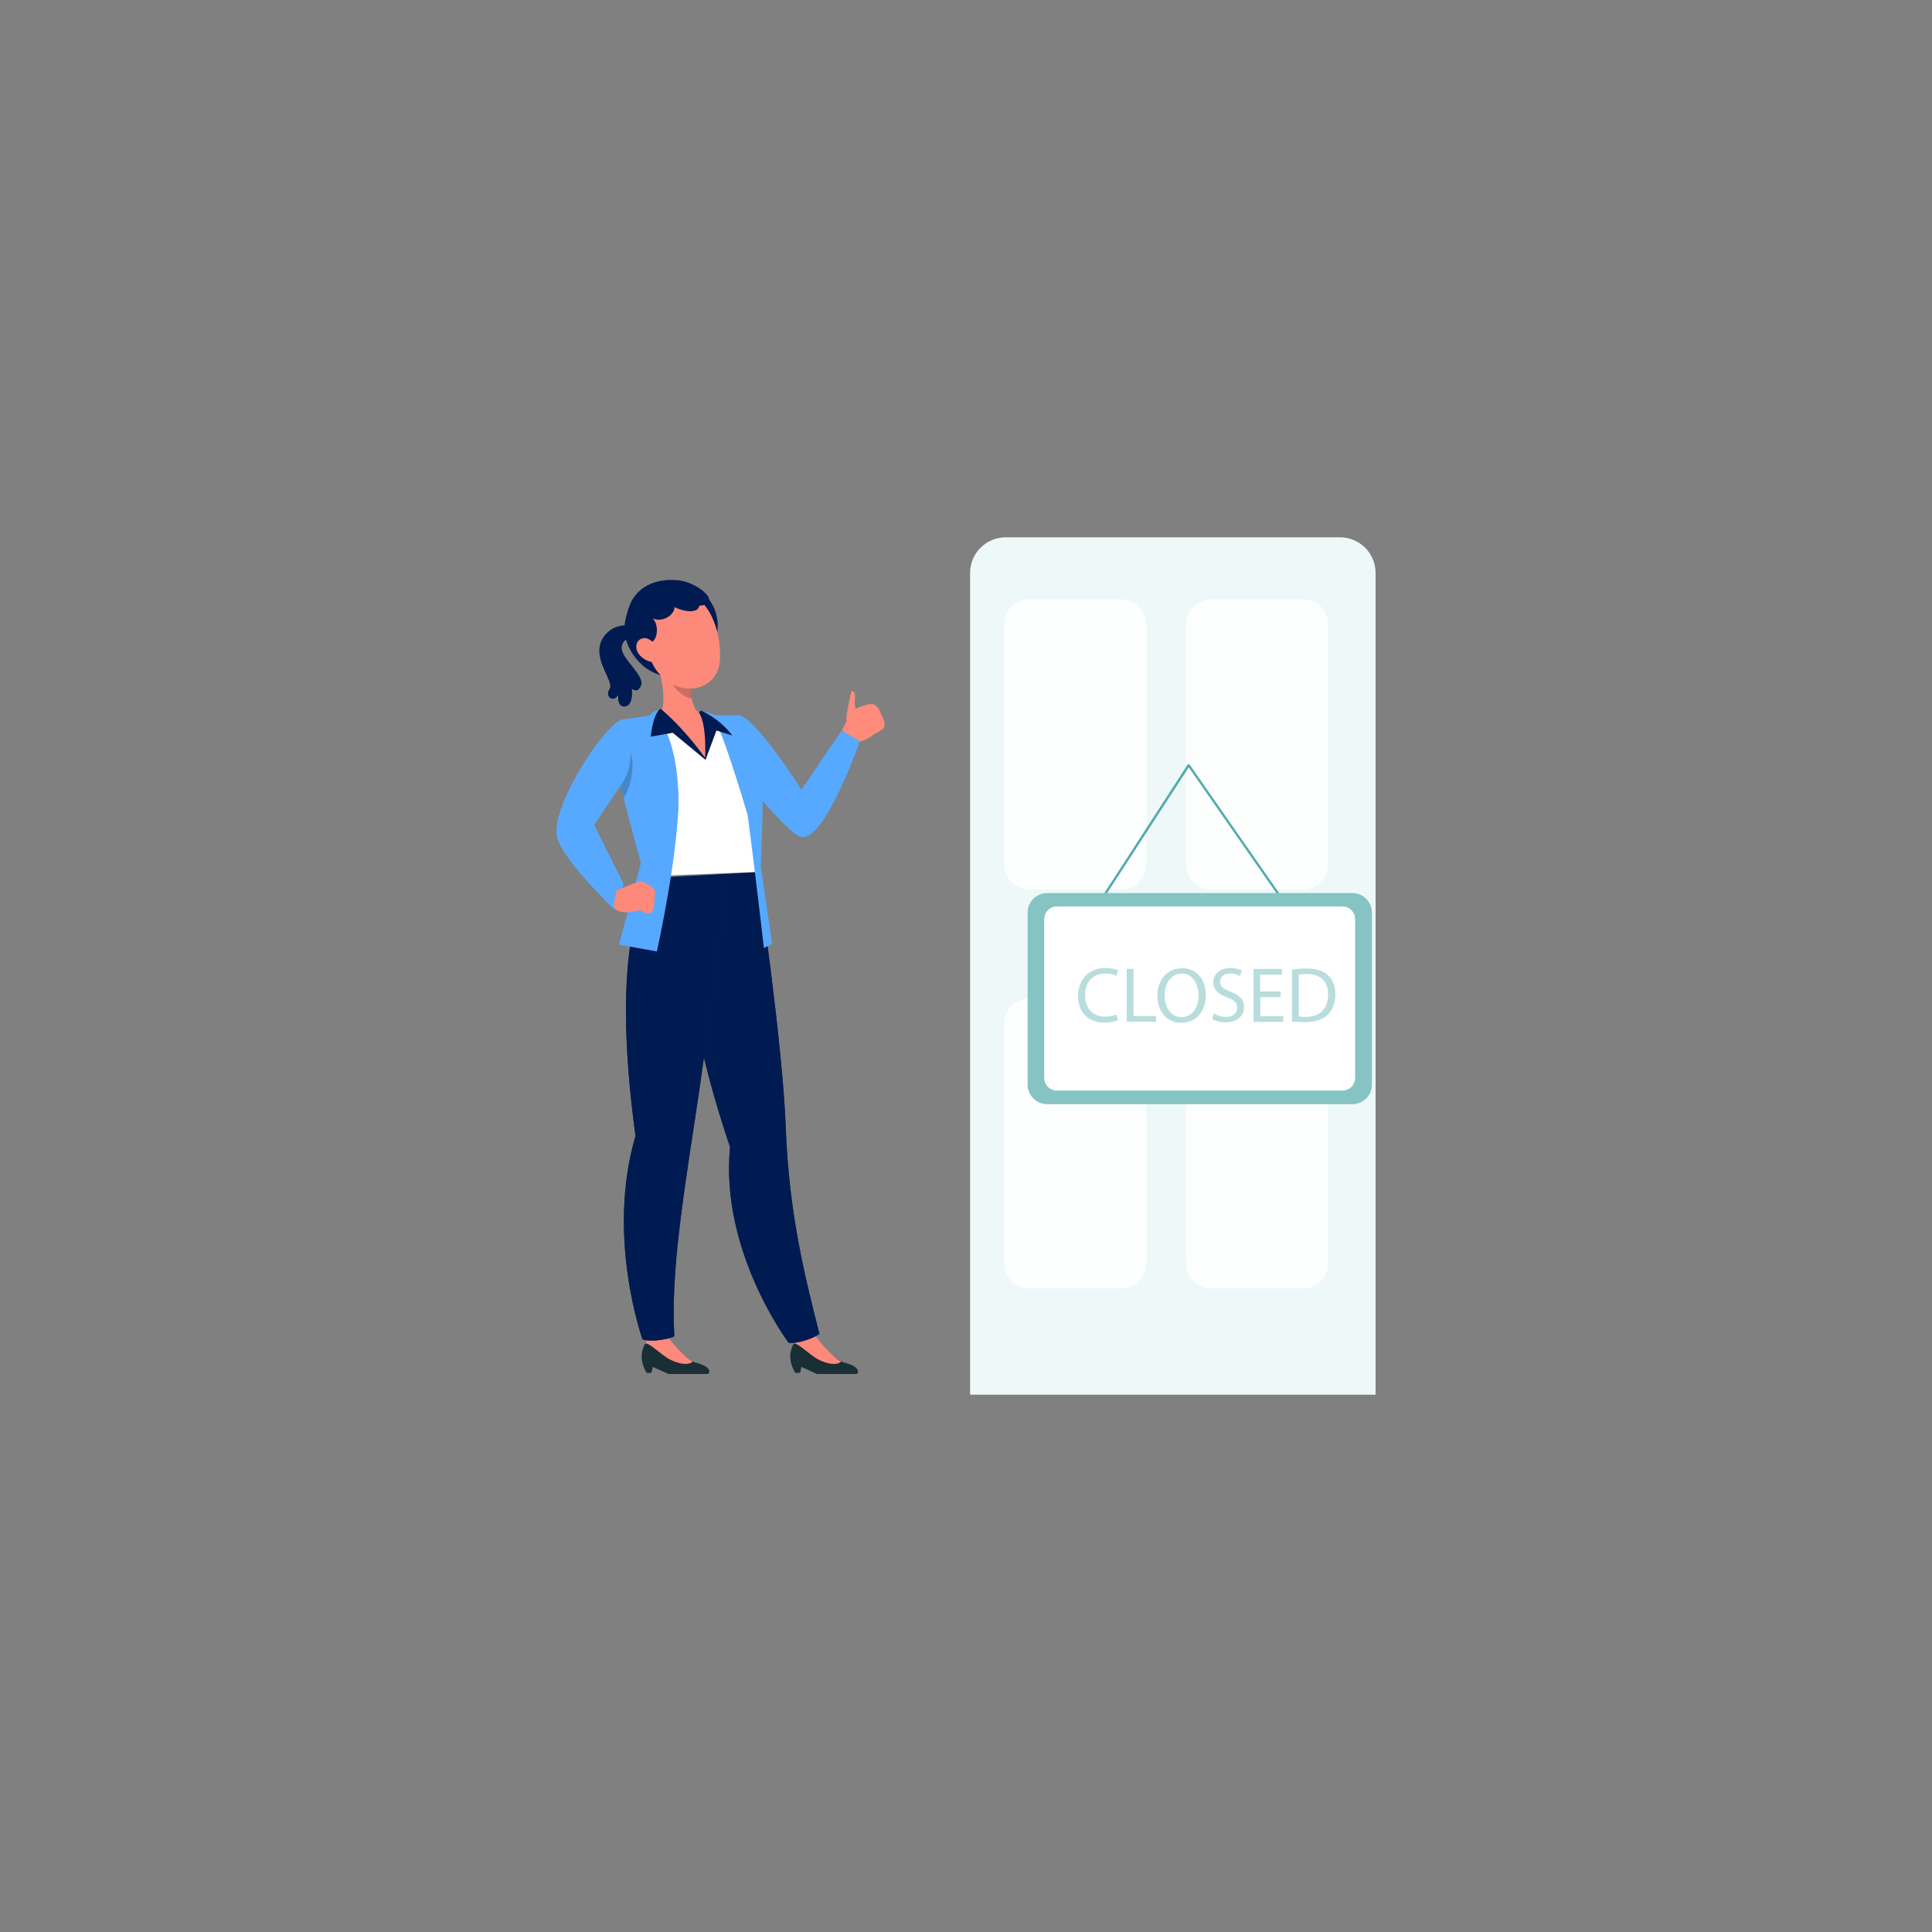 <?xml version="1.0" encoding="utf-8"?>
<svg xmlns="http://www.w3.org/2000/svg" enable-background="new 0 0 850 850" id="Layer_1" version="1.1" viewBox="0 0 850 850" x="0" y="0">
  <rect x="0" y="0" width="850" height="850" fill="#808080" stroke="none"/>
  <g>
    <g>
      <g>
        <g>
          <path d="M605.3,613.6H426.8V252.1c0-8.7,7-15.7,15.7-15.7h147c8.7,0,15.7,7,15.7,15.7V613.6z" fill="#eff8f8"/>
        </g>
      </g>
      <g>
        <g>
          <path d="M493.3,391.3h-40.5c-6.1,0-11-4.9-11-11V274.7c0-6.1,4.9-11,11-11h40.5c6.1,0,11,4.9,11,11v105.6&#xD;&#xA;					C504.3,386.3,499.4,391.3,493.3,391.3z" fill="#fdfefe"/>
        </g>
      </g>
      <g>
        <g>
          <path d="M573.3,391.3h-40.5c-6.1,0-11-4.9-11-11V274.7c0-6.1,4.9-11,11-11h40.5c6.1,0,11,4.9,11,11v105.6&#xD;&#xA;					C584.3,386.3,579.4,391.3,573.3,391.3z" fill="#fdfefe"/>
        </g>
      </g>
      <g>
        <g>
          <path d="M493.3,566.9h-40.5c-6.1,0-11-4.9-11-11V450.3c0-6.1,4.9-11,11-11h40.5c6.1,0,11,4.9,11,11v105.6&#xD;&#xA;					C504.3,562,499.4,566.9,493.3,566.9z" fill="#fdfefe"/>
        </g>
      </g>
      <g>
        <g>
          <path d="M573.3,566.9h-40.5c-6.1,0-11-4.9-11-11V450.3c0-6.1,4.9-11,11-11h40.5c6.1,0,11,4.9,11,11v105.6&#xD;&#xA;					C584.3,562,579.4,566.9,573.3,566.9z" fill="#fdfefe"/>
        </g>
      </g>
    </g>
    <g>
      <g>
        <g>
          <path d="M562.7,394.2c-0.2,0-0.3-0.1-0.4-0.2L523,337.6l-36.1,55.6c-0.2,0.3-0.5,0.3-0.7,0.2&#xD;&#xA;					c-0.2-0.2-0.3-0.5-0.2-0.7l36.5-56.3c0.1-0.2,0.3-0.2,0.4-0.2c0.2,0,0.3,0.1,0.5,0.2l39.7,57c0.2,0.2,0.1,0.6-0.1,0.8&#xD;&#xA;					C562.9,394.1,562.8,394.2,562.7,394.2z" fill="#53abab"/>
        </g>
      </g>
      <g>
        <g>
          <path d="M452.1,477.2v-75.7c0-4.7,3.8-8.6,8.6-8.6H595c4.7,0,8.6,3.8,8.6,8.6v75.7c0,4.7-3.8,8.6-8.6,8.6H460.6&#xD;&#xA;					C455.9,485.7,452.1,481.9,452.1,477.2z" fill="#86c4c4"/>
        </g>
      </g>
      <g>
        <g>
          <path d="M590.6,479.8H465c-3.1,0-5.6-2.5-5.6-5.6v-69.8c0-3.1,2.5-5.6,5.6-5.6h125.6c3.1,0,5.6,2.5,5.6,5.6v69.8&#xD;&#xA;					C596.2,477.3,593.7,479.8,590.6,479.8z" fill="#fff"/>
        </g>
      </g>
      <g>
        <g>
          <g>
            <path d="M491.9,448.8c-1.1,0.6-3.3,1.1-6.1,1.1c-6.6,0-11.5-4.1-11.5-11.8c0-7.3,4.9-12.2,12.1-12.2&#xD;&#xA;						c2.9,0,4.7,0.6,5.5,1l-0.7,2.4c-1.1-0.6-2.8-1-4.7-1c-5.5,0-9.1,3.5-9.1,9.6c0,5.7,3.3,9.4,8.9,9.4c1.8,0,3.7-0.4,4.9-1&#xD;&#xA;						L491.9,448.8z" fill="#b8dddc"/>
          </g>
        </g>
        <g>
          <g>
            <path d="M495.7,426.3h3v20.7h9.9v2.5h-12.9V426.3z" fill="#b8dddc"/>
          </g>
        </g>
        <g>
          <g>
            <path d="M530.5,437.7c0,8-4.9,12.3-10.8,12.3c-6.1,0-10.5-4.8-10.5-11.8c0-7.4,4.6-12.2,10.8-12.2&#xD;&#xA;						C526.4,425.9,530.5,430.8,530.5,437.7z M512.4,438.1c0,5,2.7,9.4,7.4,9.4c4.8,0,7.5-4.4,7.5-9.7c0-4.6-2.4-9.5-7.4-9.5&#xD;&#xA;						C514.9,428.4,512.4,433,512.4,438.1z" fill="#b8dddc"/>
          </g>
        </g>
        <g>
          <g>
            <path d="M534,445.9c1.3,0.8,3.3,1.5,5.4,1.5c3.1,0,4.9-1.6,4.9-4c0-2.2-1.2-3.4-4.4-4.6&#xD;&#xA;						c-3.8-1.3-6.1-3.3-6.1-6.6c0-3.6,3-6.3,7.5-6.3c2.4,0,4.1,0.6,5.1,1.1l-0.8,2.4c-0.8-0.4-2.3-1.1-4.4-1.1&#xD;&#xA;						c-3.2,0-4.4,1.9-4.4,3.5c0,2.2,1.4,3.2,4.6,4.5c3.9,1.5,5.9,3.4,5.9,6.8c0,3.6-2.7,6.7-8.1,6.7c-2.2,0-4.7-0.7-5.9-1.5&#xD;&#xA;						L534,445.9z" fill="#b8dddc"/>
          </g>
        </g>
        <g>
          <g>
            <path d="M563.5,438.7h-9v8.4h10.1v2.5h-13.1v-23.3H564v2.5h-9.6v7.4h9V438.7z" fill="#b8dddc"/>
          </g>
        </g>
        <g>
          <g>
            <path d="M568.4,426.6c1.8-0.3,4-0.5,6.4-0.5c4.3,0,7.4,1,9.4,2.9c2.1,1.9,3.3,4.6,3.3,8.4c0,3.8-1.2,6.9-3.3,9&#xD;&#xA;						c-2.2,2.2-5.8,3.3-10.3,3.3c-2.1,0-3.9-0.1-5.5-0.3V426.6z M571.4,447.2c0.8,0.1,1.9,0.2,3,0.2c6.4,0,9.9-3.6,9.9-9.9&#xD;&#xA;						c0-5.5-3.1-9-9.4-9c-1.6,0-2.7,0.1-3.5,0.3V447.2z" fill="#b8dddc"/>
          </g>
        </g>
      </g>
    </g>
    <g>
      <g>
        <g>
          <g>
            <path d="M349.9,604l2.1,0l0.6-2.6l6.9,3.1h17.5c0,0,2.8-2.8-5.5-5c-0.4-0.1-0.8-0.2-1.2-0.5&#xD;&#xA;						c-4.4-2.1-10.8-9.1-10.8-9.1h-9.6c0,0-0.3,0.5-0.8,1.4C348,593.4,346.2,597.9,349.9,604z" fill="#1a2e35"/>
          </g>
        </g>
        <g>
          <g>
            <path d="M349,591.3C349,591.3,349,591.4,349,591.3c1.3-1.4,7,4.8,11.2,6.9c3.8,1.9,8,2.7,9.9,0.8&#xD;&#xA;						c-4.4-2.1-11.4-11.2-11.4-11.2H351C351,587.9,349.5,590.4,349,591.3z" fill="#fd897b"/>
          </g>
        </g>
      </g>
      <g>
        <g>
          <g>
            <path d="M333.7,386.9c0,0,10.7,72.9,12,109.3c1.4,38.1,8.7,66.6,14.8,90.6c-1.8,1.6-9.1,4.5-13.5,4&#xD;&#xA;						c0,0-30.3-40.1-25.8-86.1c-28.2-83.5-17.1-116.6-17.1-116.6L333.7,386.9z" fill="#1a2e35"/>
          </g>
        </g>
      </g>
      <g>
        <g>
          <g>
            <path d="M333.7,386.9c0,0,10.7,72.9,12,109.3c1.4,38.1,8.7,66.6,14.8,90.6c-1.8,1.6-9.1,4.5-13.5,4&#xD;&#xA;						c0,0-30.3-40.1-25.8-86.1c-28.2-83.5-17.1-116.6-17.1-116.6L333.7,386.9z" fill="#001b51"/>
          </g>
        </g>
      </g>
      <g>
        <g>
          <path d="M313.5,478.3c-4.2-13.8-7.2-25.8-9.4-36.1c2.1-8,5.1-14.9,9.2-19C313.3,423.2,319.2,445.6,313.5,478.3z" fill="#001b51"/>
        </g>
      </g>
      <g>
        <g>
          <g>
            <path d="M284.5,604l2.1,0l0.6-2.6l6.9,3.1h17.5c0,0,2.8-2.8-5.5-5c-0.4-0.1-0.8-0.2-1.2-0.5&#xD;&#xA;						c-4.4-2.1-10.8-9.1-10.8-9.1h-9.6c0,0-0.3,0.5-0.8,1.4C282.7,593.4,280.8,597.9,284.5,604z" fill="#1a2e35"/>
          </g>
        </g>
        <g>
          <g>
            <path d="M283.7,591.3C283.7,591.3,283.7,591.4,283.7,591.3c1.3-1.4,7,4.8,11.2,6.9c3.8,1.9,8,2.7,9.9,0.8&#xD;&#xA;						c-4.4-2.1-11.4-11.2-11.4-11.2h-7.7C285.7,587.9,284.2,590.4,283.7,591.3z" fill="#fd897b"/>
          </g>
        </g>
      </g>
      <g>
        <g>
          <g>
            <path d="M320.4,385.5c0,0-9.6,74.7-15.2,110.6c-5.8,37.7-10,67.2-8.5,91.8c-2.1,1.2-9.8,2.7-14,1.4&#xD;&#xA;						c0,0-16.2-45.2-3.1-89.5c-11.9-87.3,5.3-108.7,5.3-108.7L320.4,385.5z" fill="#1a2e35"/>
          </g>
        </g>
      </g>
      <g>
        <g>
          <g>
            <path d="M320.4,385.5c0,0-9.6,74.7-15.2,110.6c-5.8,37.7-10,67.2-8.5,91.8c-2.1,1.2-9.8,2.7-14,1.4&#xD;&#xA;						c0,0-16.2-45.2-3.1-89.5c-11.9-87.3,5.3-108.7,5.3-108.7L320.4,385.5z" fill="#001b51"/>
          </g>
        </g>
      </g>
      <g>
        <g>
          <g>
            <path d="M382.3,309.8c1.6-0.6,3.7,0.6,4.6,2.6l1.9,4.4c0.8,1.8,0.4,3.6-0.9,4.3l-3.8,2.2c0,0-6,5.4-10,1.6&#xD;&#xA;						l-3.6-3.6c0,0,3.2-7.3,6.5-9.7C378.2,310.8,382.3,309.8,382.3,309.8z" fill="#ff8b7b"/>
          </g>
        </g>
        <g>
          <g>
            <path d="M376.4,311.6c-1.2-3.3,1.2-7-1.8-7.7c0,0-1.3,5.7-2.1,10.7s2.2,7.8,2.2,7.8S378.9,318,376.4,311.6z" fill="#ff8b7b"/>
          </g>
        </g>
        <g>
          <g>
            <path d="M378.3,326.1c0,0-16,45.8-26.3,42c-5.7-2.1-23.5-24-23.5-24l-4-29.5c7.2-0.3,28.1,32.8,28.1,32.8&#xD;&#xA;						l17.7-26L378.3,326.1z" fill="#56a9ff"/>
          </g>
        </g>
        <g opacity=".2">
          <g>
            <path d="M303.8,378c-5.1-8.2-8.3-16.6-8.3-16.6l0-0.2l6-6.1C301.5,355.2,307.6,365.8,303.8,378z"/>
          </g>
        </g>
      </g>
      <g opacity=".7">
        <g>
          <path d="M317.1,338.5c-14.2-13.3-32-22.3-32-22.3c1.1-0.1,2.1-0.2,3.2-0.3c8.2-0.7,14.8-1.2,22.1-0.7&#xD;&#xA;					c1.8,0.1,3.7,0.3,5.5,0.4v0C320.6,326,317.1,338.5,317.1,338.5z" fill="#fff"/>
        </g>
      </g>
      <g>
        <g>
          <g>
            <path d="M285.1,385.5c-1-11.3-5.1-32.1-12-53.9c-2.3-7.1,1.6-15.1,1.6-15.1s9.5-0.2,10.5-0.4&#xD;&#xA;						c1.1-0.1,2.1-0.2,3.2-0.3c8.2-0.7,14.8-1.2,22.1-0.7c1.8,0.1,3.7,0.3,5.5,0.4c0.6,0.1,7.3,0.1,7.9,0.2c0,0,9.2,10.6,9.8,19.1&#xD;&#xA;						c0.3,4.8,1,8.4,0.8,19.8c0,7.8-0.6,18-1.1,29L285.1,385.5z" fill="#fff"/>
          </g>
        </g>
        <g>
          <g>
            <polygon fill="#001b51" points="285.6 386.3 333.3 383.7 333.3 388.2 285.1 390.7"/>
          </g>
        </g>
        <g>
          <g>
            <path d="M311.5,388.8l-0.2-2.7c0-0.5,0.3-0.9,0.8-1l5.2-0.4c0.5,0,1,0.4,1,0.9v2.8c0,0.5-0.4,0.9-0.9,0.9l-5,0.3&#xD;&#xA;						C312,389.7,311.6,389.3,311.5,388.8z" fill="#001b51"/>
          </g>
        </g>
      </g>
      <g>
        <g>
          <path d="M276.8,360.6c2.8,10.2,5.2,19.1,5.2,19.1l-9.7,35.9l16.7,3c0,0,10.1-45.5,9.4-68.7s-11.7-35.3-11.7-35.3&#xD;&#xA;					l-12,1.9c0,0-5.1,9.3-4.8,15c0,1,0.5,3.1,1.1,6c0.5,2.3,1.2,5.2,2,8.2c0.5,1.8,0.9,3.6,1.4,5.5&#xD;&#xA;					C275.2,354.3,276,357.6,276.8,360.6z" fill="#56a9ff"/>
        </g>
      </g>
      <g>
        <g>
          <path d="M314.2,314.6c0,0,10.5,18.2,12.9,31.7c2.4,13.5,9,70.8,9,70.8l3.6-1.8l-5-34.2c0,0,1.8-39.6,0.4-47.7&#xD;&#xA;					c-1.4-8.1-10.5-18.7-10.5-18.7H314.2z" fill="#56a9ff"/>
        </g>
      </g>
      <g>
        <g>
          <g>
            <path d="M309,313.7l0.7-0.6c0,0,10.2,1.2,19.5,12.9l-3.6,3.5l6.2,5l-2.9,24c0,0-9.4-32-13.5-39.7&#xD;&#xA;						C315.4,318.8,312,315.2,309,313.7z" fill="#56a9ff"/>
          </g>
        </g>
        <g>
          <g>
            <path d="M289,314.6c0,0,11.6,12.9,9.1,46.6l-11.4-24.3l4.1-6.6l-9.6-9c0,0,5.1-9.6,8.6-8.6L289,314.6z" fill="#56a9ff"/>
          </g>
        </g>
      </g>
      <g>
        <g>
          <g>
            <path d="M313.3,318.2l-2.7,16l-21.1-18.4c4.5-4.9,1.6-17.9-0.5-24.9l6,4.5l8.9,6.6c-0.2,1.5,0,3.5,0.4,5.5&#xD;&#xA;						c0.7,2.8,1.9,5.5,3.2,6L313.3,318.2z" fill="#fd897b"/>
          </g>
        </g>
        <g opacity=".2">
          <g>
            <path d="M304.3,307.5c-3.5-0.8-8.2-4.5-8.9-8.1c-0.3-1.5-0.4-3-0.4-4l8.9,6.6C303.7,303.5,303.9,305.5,304.3,307.5z"/>
          </g>
        </g>
        <g>
          <g>
            <path d="M290.6,311.8c0,0,9,7,19.6,21.6c0,0,0.9-14.6-2.7-19.9l0.8-0.9c0,0,7.7,2.9,13.9,11l-7-2.2l-4.8,12.9&#xD;&#xA;						l-14.4-11.9l-9.7,1.7C286.4,324.2,286.9,314.6,290.6,311.8z" fill="#001b51"/>
          </g>
        </g>
      </g>
      <g opacity=".2">
        <g>
          <path d="M271,337.5c0.5,2.3,1.2,5.2,2,8.2c0.5,1.8,0.9,3.6,1.4,5.5c6.3-11.1,3-20.4,3-20.4S273.9,334.2,271,337.5z"/>
        </g>
      </g>
      <g>
        <g>
          <path d="M274.7,316.5c-6.5-1.4-33.5,38.9-29.5,52.3c3.1,10.4,25.3,31.6,25.3,31.6l3.9-11.4l-13-26.1l11.6-17.2&#xD;&#xA;					c0,0,4.8-5.7,4.4-14.9C277,323.3,274.7,316.5,274.7,316.5z" fill="#56a9ff"/>
        </g>
      </g>
      <g>
        <g>
          <path d="M280.9,387.9l-9.6,3.8l-1.4,6.7c1.5,5.2,11.5,2,11.5,2l2.2,1.1c1.8,0.9,3.9-0.3,4.1-2.3l0.5-6.3&#xD;&#xA;					c0.1-1-0.4-2.1-1.3-2.6l-3.4-2.1C282.7,387.6,281.7,387.5,280.9,387.9z" fill="#fd897b"/>
        </g>
      </g>
      <g>
        <g>
          <g>
            <path d="M308.2,260.2c5.2,3.2,11.9,14.1,3.8,27.9c-8.1,13.8-27.4,12.9-35.4-3.5&#xD;&#xA;						C268.7,268.3,287.4,247.1,308.2,260.2z" fill="#001b51"/>
          </g>
        </g>
        <g>
          <g>
            <path d="M283.3,278.1c2.4,11.1,3.1,15.8,9.6,21c9.8,7.8,22.8,3.2,23.8-8.2c0.9-10.3-3.1-26.7-14.7-30.1&#xD;&#xA;						C290.6,257.6,281,267,283.3,278.1z" fill="#fd897b"/>
          </g>
        </g>
        <g>
          <g>
            <path d="M299.1,255.4c8.2,1.1,19.2,10.3,8.5,11.1c-0.3,3.4-6.5,2.8-10.9,0.6c0.4,2.5-4.2,7.1-9.7,5&#xD;&#xA;						c3.1,2.1,2.6,10.6-1.4,10.7c-4,0.1-12.5,1.6-9.8-12.2C278.3,256.9,290.3,254.2,299.1,255.4z" fill="#001b51"/>
          </g>
        </g>
        <g>
          <g>
            <path d="M281,287.7c1.6,2.1,3.9,3.3,6,3.6c3.1,0.4,4-2.7,2.6-5.5c-1.2-2.6-4.3-5.9-7.1-4.9&#xD;&#xA;						C279.7,281.7,279.2,285.2,281,287.7z" fill="#fd897b"/>
          </g>
        </g>
      </g>
      <g>
        <g>
          <path d="M279.7,275.5c0,0-9.4-2.7-14.4,5.1c-5.6,8.8,5.2,19.2,2.9,22.5c-2.3,3.3,1.6,6.3,3.8,2.7c0,0-0.7,5.6,3.1,5&#xD;&#xA;					s2.9-7.8,2.9-7.8s2.6,2.5,4.1-1.6c1.5-4.1-8.4-11.5-8.6-16.1c-0.2-4.6,5.3-5,5.3-5L279.7,275.5z" fill="#001b51"/>
        </g>
      </g>
    </g>
  </g>
</svg>